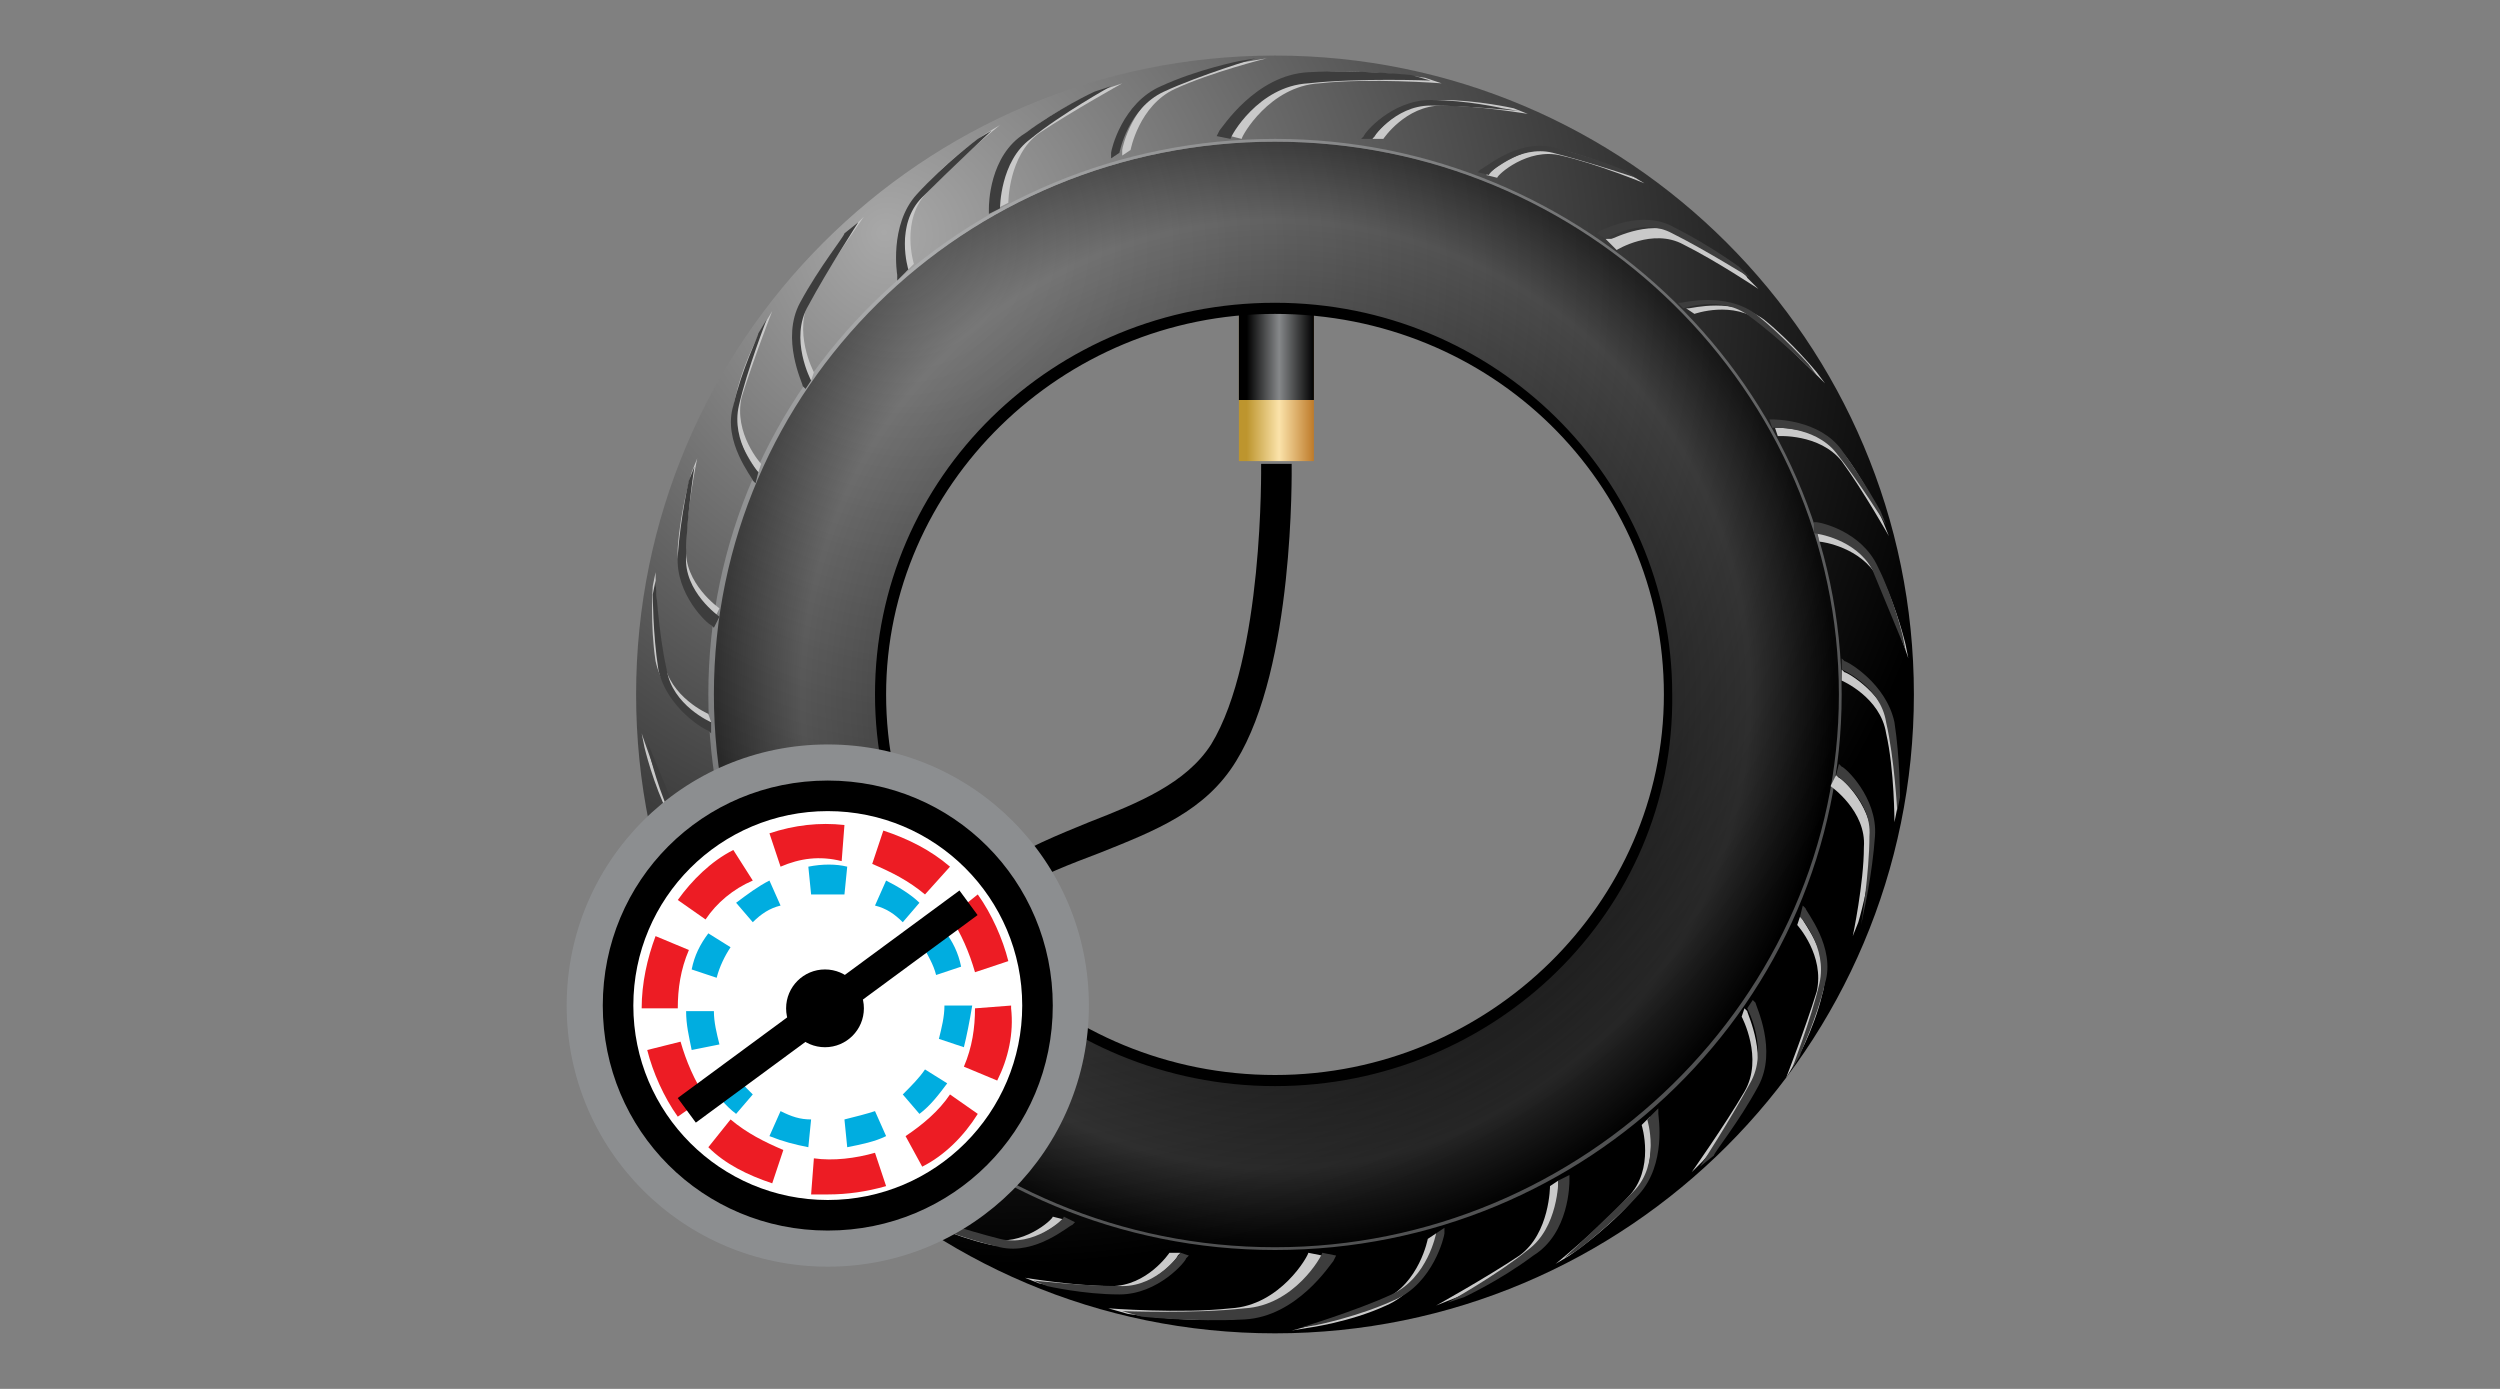<?xml version="1.0" encoding="utf-8"?>
<!-- Generator: Adobe Illustrator 25.0.1, SVG Export Plug-In . SVG Version: 6.00 Build 0)  -->
<svg version="1.1" id="Layer_1" xmlns="http://www.w3.org/2000/svg" xmlns:xlink="http://www.w3.org/1999/xlink" x="0px" y="0px"
	 viewBox="0 0 90 50" style="enable-background:new 0 0 90 50;" xml:space="preserve">
<rect x="0" y="0" width="90" height="50" fill="#808080" stroke="none"/>
<style type="text/css">
	.st0{fill:url(#SVGID_1_);}
	.st1{fill:url(#SVGID_2_);}
	.st2{fill:url(#SVGID_3_);}
	.st3{opacity:0.44;}
	.st4{fill:url(#SVGID_4_);}
	.st5{fill:#B8BABC;}
	.st6{fill:#C9C9C9;}
	.st7{fill:#3D3D3D;}
	.st8{fill:#8C8E90;}
	.st9{fill:#FFFFFF;}
	.st10{fill:#ED1C24;}
	.st11{fill:#00ADE0;}
</style>
<g>
	<linearGradient id="SVGID_1_" gradientUnits="userSpaceOnUse" x1="44.606" y1="13.276" x2="47.301" y2="13.276">
		<stop  offset="0.102" style="stop-color:#BD952E"/>
		<stop  offset="0.536" style="stop-color:#FBE3AA"/>
		<stop  offset="1" style="stop-color:#BE7B2A"/>
	</linearGradient>
	<rect x="44.6" y="10" class="st0" width="2.7" height="6.6"/>
	<linearGradient id="SVGID_2_" gradientUnits="userSpaceOnUse" x1="44.606" y1="11.058" x2="47.301" y2="11.058">
		<stop  offset="0.102" style="stop-color:#000000"/>
		<stop  offset="0.536" style="stop-color:#86888A"/>
		<stop  offset="1" style="stop-color:#000000"/>
	</linearGradient>
	<rect x="44.6" y="7.8" class="st1" width="2.7" height="6.6"/>
	<path d="M34,34.7l-1-0.5c1.5-2.7,4-3.7,6.2-4.6c1.8-0.7,3.5-1.4,4.4-2.8c1.9-3.1,1.8-10,1.8-10.1l1.1,0c0,0.3,0.1,7.3-2,10.7
		c-1.1,1.8-2.9,2.5-4.9,3.3C37.5,31.5,35.3,32.3,34,34.7z"/>
	<g>
		<radialGradient id="SVGID_3_" cx="36.327" cy="10.689" r="34.839" fx="31.82" fy="8.36" gradientUnits="userSpaceOnUse">
			<stop  offset="0" style="stop-color:#A8A8A8"/>
			<stop  offset="1" style="stop-color:#000000"/>
		</radialGradient>
		<path class="st2" d="M45.9,2c-12.7,0-23,10.3-23,23c0,12.7,10.3,23,23,23c12.7,0,23-10.3,23-23C68.9,12.3,58.6,2,45.9,2z
			 M45.9,38.9c-7.8,0-14.2-6.2-14.2-13.9c0-7.7,6.3-13.9,14.2-13.9c7.8,0,14.2,6.2,14.2,13.9C60.1,32.7,53.8,38.9,45.9,38.9z"/>
		<g class="st3">
			<radialGradient id="SVGID_4_" cx="45.932" cy="25" r="20.118" gradientUnits="userSpaceOnUse">
				<stop  offset="0.679" style="stop-color:#303030"/>
				<stop  offset="0.849" style="stop-color:#525252"/>
				<stop  offset="1" style="stop-color:#000000"/>
			</radialGradient>
			<path class="st4" d="M45.9,5.1C34.7,5.1,25.6,14,25.6,25c0,11,9.1,19.9,20.3,19.9c11.2,0,20.3-8.9,20.3-19.9
				C66.2,14,57.1,5.1,45.9,5.1z M45.9,38.9c-7.8,0-14.2-6.2-14.2-13.9c0-7.7,6.3-13.9,14.2-13.9c7.8,0,14.2,6.2,14.2,13.9
				C60.1,32.7,53.8,38.9,45.9,38.9z"/>
			<path class="st5" d="M45.9,45c-11.2,0-20.4-9-20.4-20c0-11,9.1-20,20.4-20c11.2,0,20.4,9,20.4,20C66.3,36,57.2,45,45.9,45z
				 M45.9,5.1c-11.2,0-20.2,8.9-20.2,19.9s9.1,19.9,20.2,19.9S66.2,35.9,66.2,25S57.1,5.1,45.9,5.1z M45.9,39
				c-7.9,0-14.2-6.3-14.2-14c0-7.7,6.4-14,14.2-14c7.9,0,14.2,6.3,14.2,14C60.2,32.7,53.8,39,45.9,39z M45.9,11.2
				c-7.8,0-14.1,6.2-14.1,13.8c0,7.6,6.3,13.8,14.1,13.8C53.7,38.8,60,32.6,60,25C60,17.4,53.7,11.2,45.9,11.2z"/>
		</g>
		<path d="M45.9,39.1c-7.9,0-14.4-6.3-14.4-14.1c0-7.8,6.4-14.1,14.4-14.1c7.9,0,14.3,6.3,14.3,14.1C60.3,32.8,53.8,39.1,45.9,39.1z
			 M45.9,11.3c-7.7,0-14,6.2-14,13.7c0,7.6,6.3,13.7,14,13.7c7.7,0,14-6.2,14-13.7C59.9,17.4,53.7,11.3,45.9,11.3z"/>
		<g>
			<g>
				<g>
					<path class="st6" d="M44.3,4.9l0.1-0.2c0.1-0.1,1.3-2,3.2-2.1c1.8-0.1,3.7,0.2,3.7,0.2L51.9,3c0,0-2.6-0.2-4.4,0
						c-1.8,0.1-2.8,1.9-2.8,2L44.3,4.9z"/>
					<path class="st7" d="M43.8,4.9l0.1-0.2c0.1-0.1,1.3-2,3.2-2.1c1.8-0.1,3.7,0.1,3.7,0.1l0.7,0.2c0,0-2.6-0.1-4.4,0.1
						c-1.8,0.1-2.8,1.9-2.8,2L43.8,4.9z"/>
				</g>
				<g>
					<path class="st6" d="M49.4,5l0.1-0.1c0-0.1,1-1.3,2.4-1.3c1.3,0,2.6,0.3,2.6,0.3L55,4.1c0,0-1.8-0.3-3.1-0.3
						c-1.3,0-2.1,1.2-2.1,1.2L49.4,5z"/>
					<path class="st7" d="M49,5l0.1-0.1c0-0.1,1-1.3,2.4-1.3c1.3,0,2.6,0.3,2.6,0.3L54.7,4c0,0-1.8-0.2-3.2-0.2
						c-1.3,0-2.1,1.2-2.1,1.2L49,5z"/>
				</g>
				<g>
					<path class="st6" d="M53.5,6.3l0.1-0.1c0.1,0,1.3-1.1,2.6-0.8c1.3,0.3,2.5,0.9,2.5,0.9l0.5,0.3c0,0-1.7-0.7-3-1
						c-1.2-0.3-2.3,0.7-2.3,0.8L53.5,6.3z"/>
					<path class="st7" d="M53.2,6.2l0.1-0.1c0.1,0,1.3-1.1,2.6-0.8c1.3,0.3,2.5,0.8,2.5,0.8l0.5,0.3c0,0-1.8-0.6-3-0.9
						c-1.2-0.3-2.3,0.7-2.3,0.8L53.2,6.2z"/>
				</g>
				<g>
					<path class="st6" d="M57.8,8.6L58,8.6c0.1,0,1.5-0.8,2.7-0.1c1.2,0.6,2.2,1.4,2.2,1.5l0.4,0.4c0,0-1.5-1-2.7-1.6
						c-1.1-0.6-2.4,0.2-2.4,0.2L57.8,8.6z"/>
					<path class="st7" d="M57.5,8.4l0.1-0.1c0.1,0,1.5-0.8,2.7-0.1c1.2,0.6,2.3,1.4,2.3,1.4L63,10c0,0-1.6-1-2.8-1.6
						c-1.1-0.6-2.4,0.2-2.4,0.2L57.5,8.4z"/>
				</g>
				<g>
					<path class="st6" d="M60.7,11.1l0.1,0c0.1,0,1.6-0.4,2.7,0.4c1,0.8,1.9,1.9,1.9,1.9l0.3,0.4c0,0-1.3-1.3-2.3-2.2
						c-1-0.8-2.4-0.3-2.4-0.3L60.7,11.1z"/>
					<path class="st7" d="M60.4,10.9l0.1,0c0.1,0,1.6-0.4,2.7,0.4c1,0.8,1.9,1.8,1.9,1.8l0.3,0.4c0,0-1.3-1.3-2.4-2.1
						c-1-0.8-2.4-0.3-2.4-0.3L60.4,10.9z"/>
				</g>
				<g>
					<path class="st6" d="M63.9,15.4l0.1,0c0.1,0,1.7,0,2.5,1.1c0.8,1.1,1.3,2.3,1.3,2.3l0.2,0.5c0,0-0.9-1.6-1.7-2.7
						c-0.8-1-2.3-0.9-2.3-0.9L63.9,15.4z"/>
					<path class="st7" d="M63.7,15.1l0.1,0c0.1,0,1.7,0,2.5,1.1c0.8,1.1,1.4,2.2,1.4,2.2l0.2,0.5c0,0-1-1.6-1.8-2.6
						c-0.8-1-2.3-0.9-2.3-0.9L63.7,15.1z"/>
				</g>
				<g>
					<path class="st6" d="M65.4,19.1l0.1,0c0.1,0,1.6,0.3,2.2,1.6c0.6,1.2,0.9,2.5,0.9,2.5l0.1,0.5c0,0-0.6-1.8-1.1-2.9
						c-0.6-1.1-2-1.3-2.1-1.3L65.4,19.1z"/>
					<path class="st7" d="M65.3,18.8l0.1,0c0.1,0,1.6,0.3,2.2,1.6c0.6,1.2,0.9,2.5,0.9,2.5l0.1,0.5c0,0-0.7-1.7-1.2-2.9
						c-0.6-1.1-2-1.3-2.1-1.3L65.3,18.8z"/>
				</g>
				<g>
					<path class="st6" d="M66.3,24.1l0.1,0.1c0.1,0,1.5,0.8,1.8,2.2c0.2,1.3,0.1,2.7,0.1,2.7l-0.1,0.5c0,0,0-1.9-0.3-3.2
						c-0.2-1.3-1.6-1.9-1.6-1.9L66.3,24.1z"/>
					<path class="st7" d="M66.3,23.7l0.1,0.1c0.1,0,1.5,0.8,1.8,2.2c0.2,1.3,0.2,2.7,0.2,2.7l-0.1,0.5c0,0-0.1-1.9-0.4-3.2
						c-0.2-1.3-1.6-1.9-1.6-1.9L66.3,23.7z"/>
				</g>
				<g>
					<path class="st6" d="M66.1,27.9l0.1,0.1c0.1,0,1.3,1.1,1.2,2.5c-0.1,1.4-0.5,2.7-0.5,2.7l-0.2,0.5c0,0,0.4-1.9,0.4-3.2
						c0.1-1.3-1.2-2.2-1.2-2.2L66.1,27.9z"/>
					<path class="st7" d="M66.2,27.5l0.1,0.1c0.1,0,1.3,1.1,1.2,2.5c-0.1,1.4-0.4,2.7-0.4,2.7L67,33.3c0,0,0.3-1.9,0.3-3.2
						c0.1-1.3-1.2-2.2-1.2-2.2L66.2,27.5z"/>
				</g>
			</g>
			<g>
				<path class="st6" d="M47.6,45.2l-0.1,0.2c-0.1,0.1-1.3,2-3.2,2.1c-1.8,0.1-3.7-0.2-3.7-0.2l-0.7-0.2c0,0,2.6,0.2,4.4,0
					c1.8-0.1,2.8-1.9,2.8-2L47.6,45.2z"/>
				<path class="st7" d="M48.1,45.2L48,45.4c-0.1,0.1-1.3,2-3.2,2.1c-1.8,0.1-3.7-0.1-3.7-0.1l-0.7-0.2c0,0,2.6,0.1,4.4-0.1
					c1.8-0.1,2.8-1.9,2.8-2L48.1,45.2z"/>
			</g>
			<g>
				<path class="st6" d="M42.5,45.1l-0.1,0.1c0,0.1-1,1.3-2.4,1.3c-1.3,0-2.6-0.3-2.6-0.3l-0.5-0.2c0,0,1.8,0.3,3.1,0.3
					c1.3,0,2.1-1.2,2.1-1.2L42.5,45.1z"/>
				<path class="st7" d="M42.8,45.2l-0.1,0.1c0,0.1-1,1.3-2.4,1.3c-1.3,0-2.6-0.3-2.6-0.3l-0.5-0.2c0,0,1.8,0.2,3.2,0.2
					c1.3,0,2.1-1.2,2.1-1.2L42.8,45.2z"/>
			</g>
			<g>
				<path class="st6" d="M38.3,43.9l-0.1,0.1c-0.1,0-1.3,1.1-2.6,0.8c-1.3-0.3-2.5-0.9-2.5-0.9l-0.5-0.3c0,0,1.7,0.7,3,1
					c1.2,0.3,2.3-0.7,2.3-0.8L38.3,43.9z"/>
				<path class="st7" d="M38.7,44l-0.1,0.1c-0.1,0-1.3,1.1-2.6,0.8c-1.3-0.3-2.5-0.8-2.5-0.8L33,43.7c0,0,1.8,0.6,3,0.9
					c1.2,0.3,2.3-0.7,2.3-0.8L38.7,44z"/>
			</g>
			<g>
				<path class="st6" d="M34,41.5l-0.1,0.1c-0.1,0-1.5,0.8-2.7,0.1c-1.2-0.6-2.2-1.4-2.2-1.5l-0.4-0.4c0,0,1.5,1,2.7,1.6
					c1.1,0.6,2.4-0.2,2.4-0.2L34,41.5z"/>
				<path class="st7" d="M34.3,41.7l-0.1,0.1c-0.1,0-1.5,0.8-2.7,0.1c-1.2-0.6-2.3-1.4-2.3-1.4l-0.4-0.4c0,0,1.6,1,2.8,1.6
					c1.1,0.6,2.4-0.2,2.4-0.2L34.3,41.7z"/>
			</g>
			<g>
				<path class="st6" d="M31.2,39l-0.1,0c-0.1,0-1.6,0.4-2.7-0.4c-1-0.8-1.9-1.9-1.9-1.9l-0.3-0.4c0,0,1.3,1.3,2.3,2.2
					c1,0.8,2.4,0.3,2.4,0.3L31.2,39z"/>
				<path class="st7" d="M31.5,39.2l-0.1,0c-0.1,0-1.6,0.4-2.7-0.4c-1-0.8-1.9-1.8-1.9-1.8l-0.3-0.4c0,0,1.3,1.3,2.4,2.1
					c1,0.8,2.4,0.3,2.4,0.3L31.5,39.2z"/>
			</g>
			<g>
				<path class="st6" d="M28,34.8l-0.1,0c-0.1,0-1.7,0-2.5-1.1c-0.8-1.1-1.3-2.3-1.3-2.3l-0.2-0.5c0,0,0.9,1.6,1.7,2.7
					c0.8,1,2.3,0.9,2.3,0.9L28,34.8z"/>
				<path class="st7" d="M28.2,35.1l-0.1,0c-0.1,0-1.7,0-2.5-1.1c-0.8-1.1-1.4-2.2-1.4-2.2l-0.2-0.5c0,0,1,1.6,1.8,2.6
					c0.8,1,2.3,0.9,2.3,0.9L28.2,35.1z"/>
			</g>
			<g>
				<path class="st6" d="M26.4,31l-0.1,0c-0.1,0-1.6-0.3-2.2-1.6c-0.6-1.2-0.9-2.5-0.9-2.5l-0.1-0.5c0,0,0.6,1.8,1.1,2.9
					c0.6,1.1,2,1.3,2.1,1.3L26.4,31z"/>
				<path class="st7" d="M26.6,31.3l-0.1,0c-0.1,0-1.6-0.3-2.2-1.6c-0.6-1.2-0.9-2.5-0.9-2.5l-0.1-0.5c0,0,0.7,1.7,1.2,2.9
					c0.6,1.1,2,1.3,2.1,1.3L26.6,31.3z"/>
			</g>
			<g>
				<path class="st6" d="M25.6,26L25.4,26c-0.1,0-1.5-0.8-1.8-2.2c-0.2-1.3-0.1-2.7-0.1-2.7l0.1-0.5c0,0,0,1.9,0.3,3.2
					c0.2,1.3,1.6,1.9,1.6,1.9L25.6,26z"/>
				<path class="st7" d="M25.6,26.4l-0.1-0.1c-0.1,0-1.5-0.8-1.8-2.2c-0.2-1.3-0.2-2.7-0.2-2.7l0.1-0.5c0,0,0.1,1.9,0.4,3.2
					c0.2,1.3,1.6,1.9,1.6,1.9L25.6,26.4z"/>
			</g>
			<g>
				<path class="st6" d="M25.7,22.3l-0.1-0.1c-0.1,0-1.3-1.1-1.2-2.5c0.1-1.4,0.5-2.7,0.5-2.7l0.2-0.5c0,0-0.4,1.9-0.4,3.2
					c-0.1,1.3,1.2,2.2,1.2,2.2L25.7,22.3z"/>
				<path class="st7" d="M25.7,22.6l-0.1-0.1c-0.1,0-1.3-1.1-1.2-2.5c0.1-1.4,0.4-2.7,0.4-2.7l0.2-0.5c0,0-0.3,1.9-0.3,3.2
					c-0.1,1.3,1.2,2.2,1.2,2.2L25.7,22.6z"/>
			</g>
			<g>
				<g>
					<path class="st6" d="M27.3,17l-0.1-0.1c0-0.1-1.1-1.4-0.7-2.7c0.3-1.3,1-2.5,1-2.5l0.3-0.5c0,0-0.7,1.8-1.1,3.1
						c-0.3,1.3,0.7,2.4,0.7,2.4L27.3,17z"/>
					<path class="st7" d="M27.2,17.4l-0.1-0.1c0-0.1-1.1-1.4-0.7-2.7c0.3-1.3,0.9-2.5,0.9-2.6l0.3-0.5c0,0-0.7,1.8-1,3.1
						c-0.3,1.3,0.7,2.4,0.7,2.4L27.2,17.4z"/>
				</g>
				<g>
					<path class="st6" d="M29.2,13.7l-0.1-0.1c0-0.1-0.8-1.7-0.1-3c0.7-1.3,1.7-2.4,1.7-2.4l0.4-0.4c0,0-1.2,1.7-1.9,2.9
						c-0.7,1.2,0.1,2.7,0.1,2.7L29.2,13.7z"/>
					<path class="st7" d="M29,14l-0.1-0.1c0-0.1-0.8-1.7-0.1-3c0.7-1.3,1.6-2.4,1.6-2.5L30.9,8c0,0-1.1,1.7-1.8,3
						c-0.7,1.2,0.1,2.7,0.1,2.7L29,14z"/>
				</g>
				<g>
					<path class="st6" d="M32.6,9.8l0-0.2c0-0.1-0.3-1.8,0.7-2.9c1-1.1,2.2-1.9,2.2-1.9L36,4.5c0,0-1.6,1.3-2.6,2.4
						c-1,1-0.5,2.6-0.5,2.6L32.6,9.8z"/>
					<path class="st7" d="M32.3,10.1l0-0.2C32.3,9.9,32,8.1,33,7c1-1.1,2.2-2,2.2-2l0.5-0.3c0,0-1.5,1.4-2.5,2.4
						c-1,1-0.5,2.6-0.5,2.6L32.3,10.1z"/>
				</g>
				<g>
					<path class="st6" d="M35.9,7.5l0-0.2c0-0.1,0-1.9,1.3-2.7c1.2-0.9,2.6-1.4,2.6-1.4l0.6-0.2c0,0-1.8,1-3,1.8
						c-1.1,0.8-1.1,2.5-1.1,2.5L35.9,7.5z"/>
					<path class="st7" d="M35.6,7.7l0-0.2c0-0.1,0-1.9,1.3-2.7c1.2-0.9,2.5-1.5,2.5-1.5l0.6-0.2c0,0-1.8,1-2.9,1.9
						c-1.1,0.8-1.1,2.5-1.1,2.5L35.6,7.7z"/>
				</g>
				<g>
					<path class="st6" d="M40.4,5.6l0-0.2c0-0.1,0.4-1.8,1.8-2.4c1.3-0.6,2.8-0.8,2.8-0.8l0.6-0.1c0,0-2,0.5-3.3,1.1
						c-1.3,0.6-1.6,2.2-1.6,2.2L40.4,5.6z"/>
					<path class="st7" d="M40,5.7l0-0.2c0-0.1,0.4-1.8,1.8-2.4c1.3-0.6,2.8-0.9,2.8-0.9l0.6-0.1c0,0-2,0.6-3.3,1.2
						c-1.3,0.6-1.6,2.2-1.6,2.2L40,5.7z"/>
				</g>
			</g>
			<g>
				<g>
					<path class="st6" d="M64.8,33l0.1,0.1c0,0.1,1.1,1.4,0.7,2.7c-0.3,1.3-1,2.5-1,2.5l-0.3,0.5c0,0,0.7-1.8,1.1-3.1
						c0.3-1.3-0.7-2.4-0.7-2.4L64.8,33z"/>
					<path class="st7" d="M64.9,32.6l0.1,0.1c0,0.1,1.1,1.4,0.7,2.7c-0.3,1.3-0.9,2.5-0.9,2.6l-0.3,0.5c0,0,0.7-1.8,1-3.1
						c0.3-1.3-0.7-2.4-0.7-2.4L64.9,32.6z"/>
				</g>
				<g>
					<path class="st6" d="M62.8,36.3l0.1,0.1c0,0.1,0.8,1.7,0.1,3c-0.7,1.3-1.7,2.4-1.7,2.4l-0.4,0.4c0,0,1.2-1.7,1.9-2.9
						c0.7-1.2-0.1-2.7-0.1-2.7L62.8,36.3z"/>
					<path class="st7" d="M63.1,36l0.1,0.1c0,0.1,0.8,1.7,0.1,3c-0.7,1.3-1.6,2.4-1.6,2.5L61.2,42c0,0,1.1-1.7,1.8-3
						c0.7-1.2-0.1-2.7-0.1-2.7L63.1,36z"/>
				</g>
				<g>
					<path class="st6" d="M59.4,40.2l0,0.2c0,0.1,0.3,1.8-0.7,2.9c-1,1.1-2.2,1.9-2.2,1.9L56,45.5c0,0,1.6-1.3,2.6-2.4
						c1-1,0.5-2.6,0.5-2.6L59.4,40.2z"/>
					<path class="st7" d="M59.7,39.9l0,0.2c0,0.1,0.3,1.8-0.7,2.9c-1,1.1-2.2,2-2.2,2l-0.5,0.3c0,0,1.5-1.4,2.5-2.4
						c1-1,0.5-2.6,0.5-2.6L59.7,39.9z"/>
				</g>
				<g>
					<path class="st6" d="M56.1,42.5v0.2c0,0.1,0,1.9-1.3,2.7c-1.2,0.9-2.6,1.4-2.6,1.4L51.7,47c0,0,1.8-1,3-1.8
						c1.1-0.8,1.1-2.5,1.1-2.5L56.1,42.5z"/>
					<path class="st7" d="M56.5,42.3l0,0.2c0,0.1,0,1.9-1.3,2.7c-1.2,0.9-2.5,1.5-2.5,1.5l-0.6,0.2c0,0,1.8-1,2.9-1.9
						c1.1-0.8,1.1-2.5,1.1-2.5L56.5,42.3z"/>
				</g>
				<g>
					<path class="st6" d="M51.7,44.4l0,0.2c0,0.1-0.4,1.8-1.8,2.4c-1.3,0.6-2.8,0.8-2.8,0.8l-0.6,0.1c0,0,2-0.5,3.3-1.1
						c1.3-0.6,1.6-2.2,1.6-2.2L51.7,44.4z"/>
					<path class="st7" d="M52,44.2l0,0.2c0,0.1-0.4,1.8-1.8,2.4c-1.3,0.6-2.8,0.9-2.8,0.9l-0.6,0.1c0,0,2-0.6,3.3-1.2
						c1.3-0.6,1.6-2.2,1.6-2.2L52,44.2z"/>
				</g>
			</g>
		</g>
	</g>
	<g>
		<g>
			<circle cx="29.8" cy="36.2" r="8.7"/>
			<path class="st8" d="M29.8,45.6c-5.2,0-9.4-4.2-9.4-9.4c0-5.2,4.2-9.4,9.4-9.4s9.4,4.2,9.4,9.4C39.2,41.4,35,45.6,29.8,45.6z
				 M29.8,28.1c-4.5,0-8.1,3.6-8.1,8.1s3.6,8.1,8.1,8.1s8.1-3.6,8.1-8.1S34.3,28.1,29.8,28.1z"/>
		</g>
		<circle class="st9" cx="29.8" cy="36.2" r="7"/>
		<path class="st10" d="M29.8,43c-0.2,0-0.4,0-0.6,0l0.1-1.3c0.7,0.1,1.5,0,2.2-0.2l0.4,1.2C31.2,42.9,30.5,43,29.8,43z M27.8,42.6
			c-0.9-0.3-1.7-0.7-2.3-1.3l0.8-1c0.6,0.5,1.2,0.8,1.9,1.1L27.8,42.6z M33.2,42l-0.6-1.1c0.6-0.4,1.2-0.9,1.6-1.5l1,0.7
			C34.7,40.9,34,41.6,33.2,42z M24.4,40.2c-0.5-0.7-0.9-1.6-1.1-2.4l1.2-0.3c0.2,0.7,0.5,1.4,0.9,2L24.4,40.2z M35.9,38.9l-1.2-0.5
			c0.3-0.7,0.4-1.4,0.4-2.1l1.3-0.1l0,0.1C36.5,37.2,36.3,38.1,35.9,38.9z M23.1,36.3L23.1,36.3c0-0.9,0.2-1.8,0.5-2.6l1.2,0.5
			c-0.3,0.7-0.4,1.4-0.4,2.1L23.1,36.3z M35.1,35c-0.2-0.7-0.5-1.4-0.9-2l1-0.8c0.5,0.7,0.9,1.6,1.1,2.4L35.1,35z M25.4,33.1l-1-0.7
			c0.5-0.7,1.2-1.4,2-1.8l0.7,1.1C26.4,32,25.8,32.5,25.4,33.1z M33.3,32.2c-0.6-0.5-1.2-0.8-1.9-1.1l0.4-1.2
			c0.9,0.3,1.7,0.7,2.4,1.3L33.3,32.2z M28.1,31.2L27.7,30c0.9-0.3,1.8-0.4,2.7-0.3l-0.1,1.3C29.5,30.8,28.8,30.9,28.1,31.2z"/>
		<path class="st11" d="M29.1,41.3c-0.5-0.1-0.9-0.2-1.4-0.4l0.4-0.9c0.4,0.2,0.7,0.3,1.1,0.3L29.1,41.3z M30.5,41.3l-0.1-1
			c0.4-0.1,0.8-0.2,1.1-0.3l0.4,0.9C31.5,41.1,31,41.2,30.5,41.3z M26.5,40.1c-0.4-0.3-0.7-0.7-1-1.1l0.8-0.5
			c0.2,0.3,0.5,0.6,0.8,0.9L26.5,40.1z M33.1,40.1l-0.6-0.7c0.3-0.3,0.6-0.6,0.8-0.9l0.8,0.5C33.8,39.4,33.5,39.8,33.1,40.1z
			 M24.9,37.8c-0.1-0.5-0.2-0.9-0.2-1.4l1,0c0,0.4,0.1,0.8,0.2,1.2L24.9,37.8z M34.7,37.7l-0.9-0.3c0.1-0.4,0.2-0.8,0.2-1.2l0.7,0
			l0.3,0C34.9,36.8,34.8,37.3,34.7,37.7z M25.8,35.2l-0.9-0.3c0.1-0.5,0.3-0.9,0.6-1.3l0.8,0.5C26.1,34.4,25.9,34.8,25.8,35.2z
			 M33.7,35.1c-0.1-0.4-0.3-0.7-0.5-1.1l0.8-0.5c0.3,0.4,0.5,0.8,0.6,1.3L33.7,35.1z M27.1,33.2l-0.6-0.7c0.4-0.3,0.8-0.6,1.2-0.8
			l0.4,0.9C27.7,32.7,27.4,32.9,27.1,33.2z M32.5,33.2c-0.3-0.3-0.6-0.5-1-0.6l0.4-0.9c0.4,0.2,0.9,0.5,1.2,0.8L32.5,33.2z
			 M29.2,32.2l-0.1-1c0.5-0.1,1-0.1,1.4,0l-0.1,1C30,32.2,29.6,32.2,29.2,32.2z"/>
		<circle cx="29.7" cy="36.3" r="1.4"/>
		<rect x="23.5" y="35.7" transform="matrix(0.805 -0.593 0.593 0.805 -15.69 24.726)" width="12.6" height="1.1"/>
	</g>
</g>
</svg>
